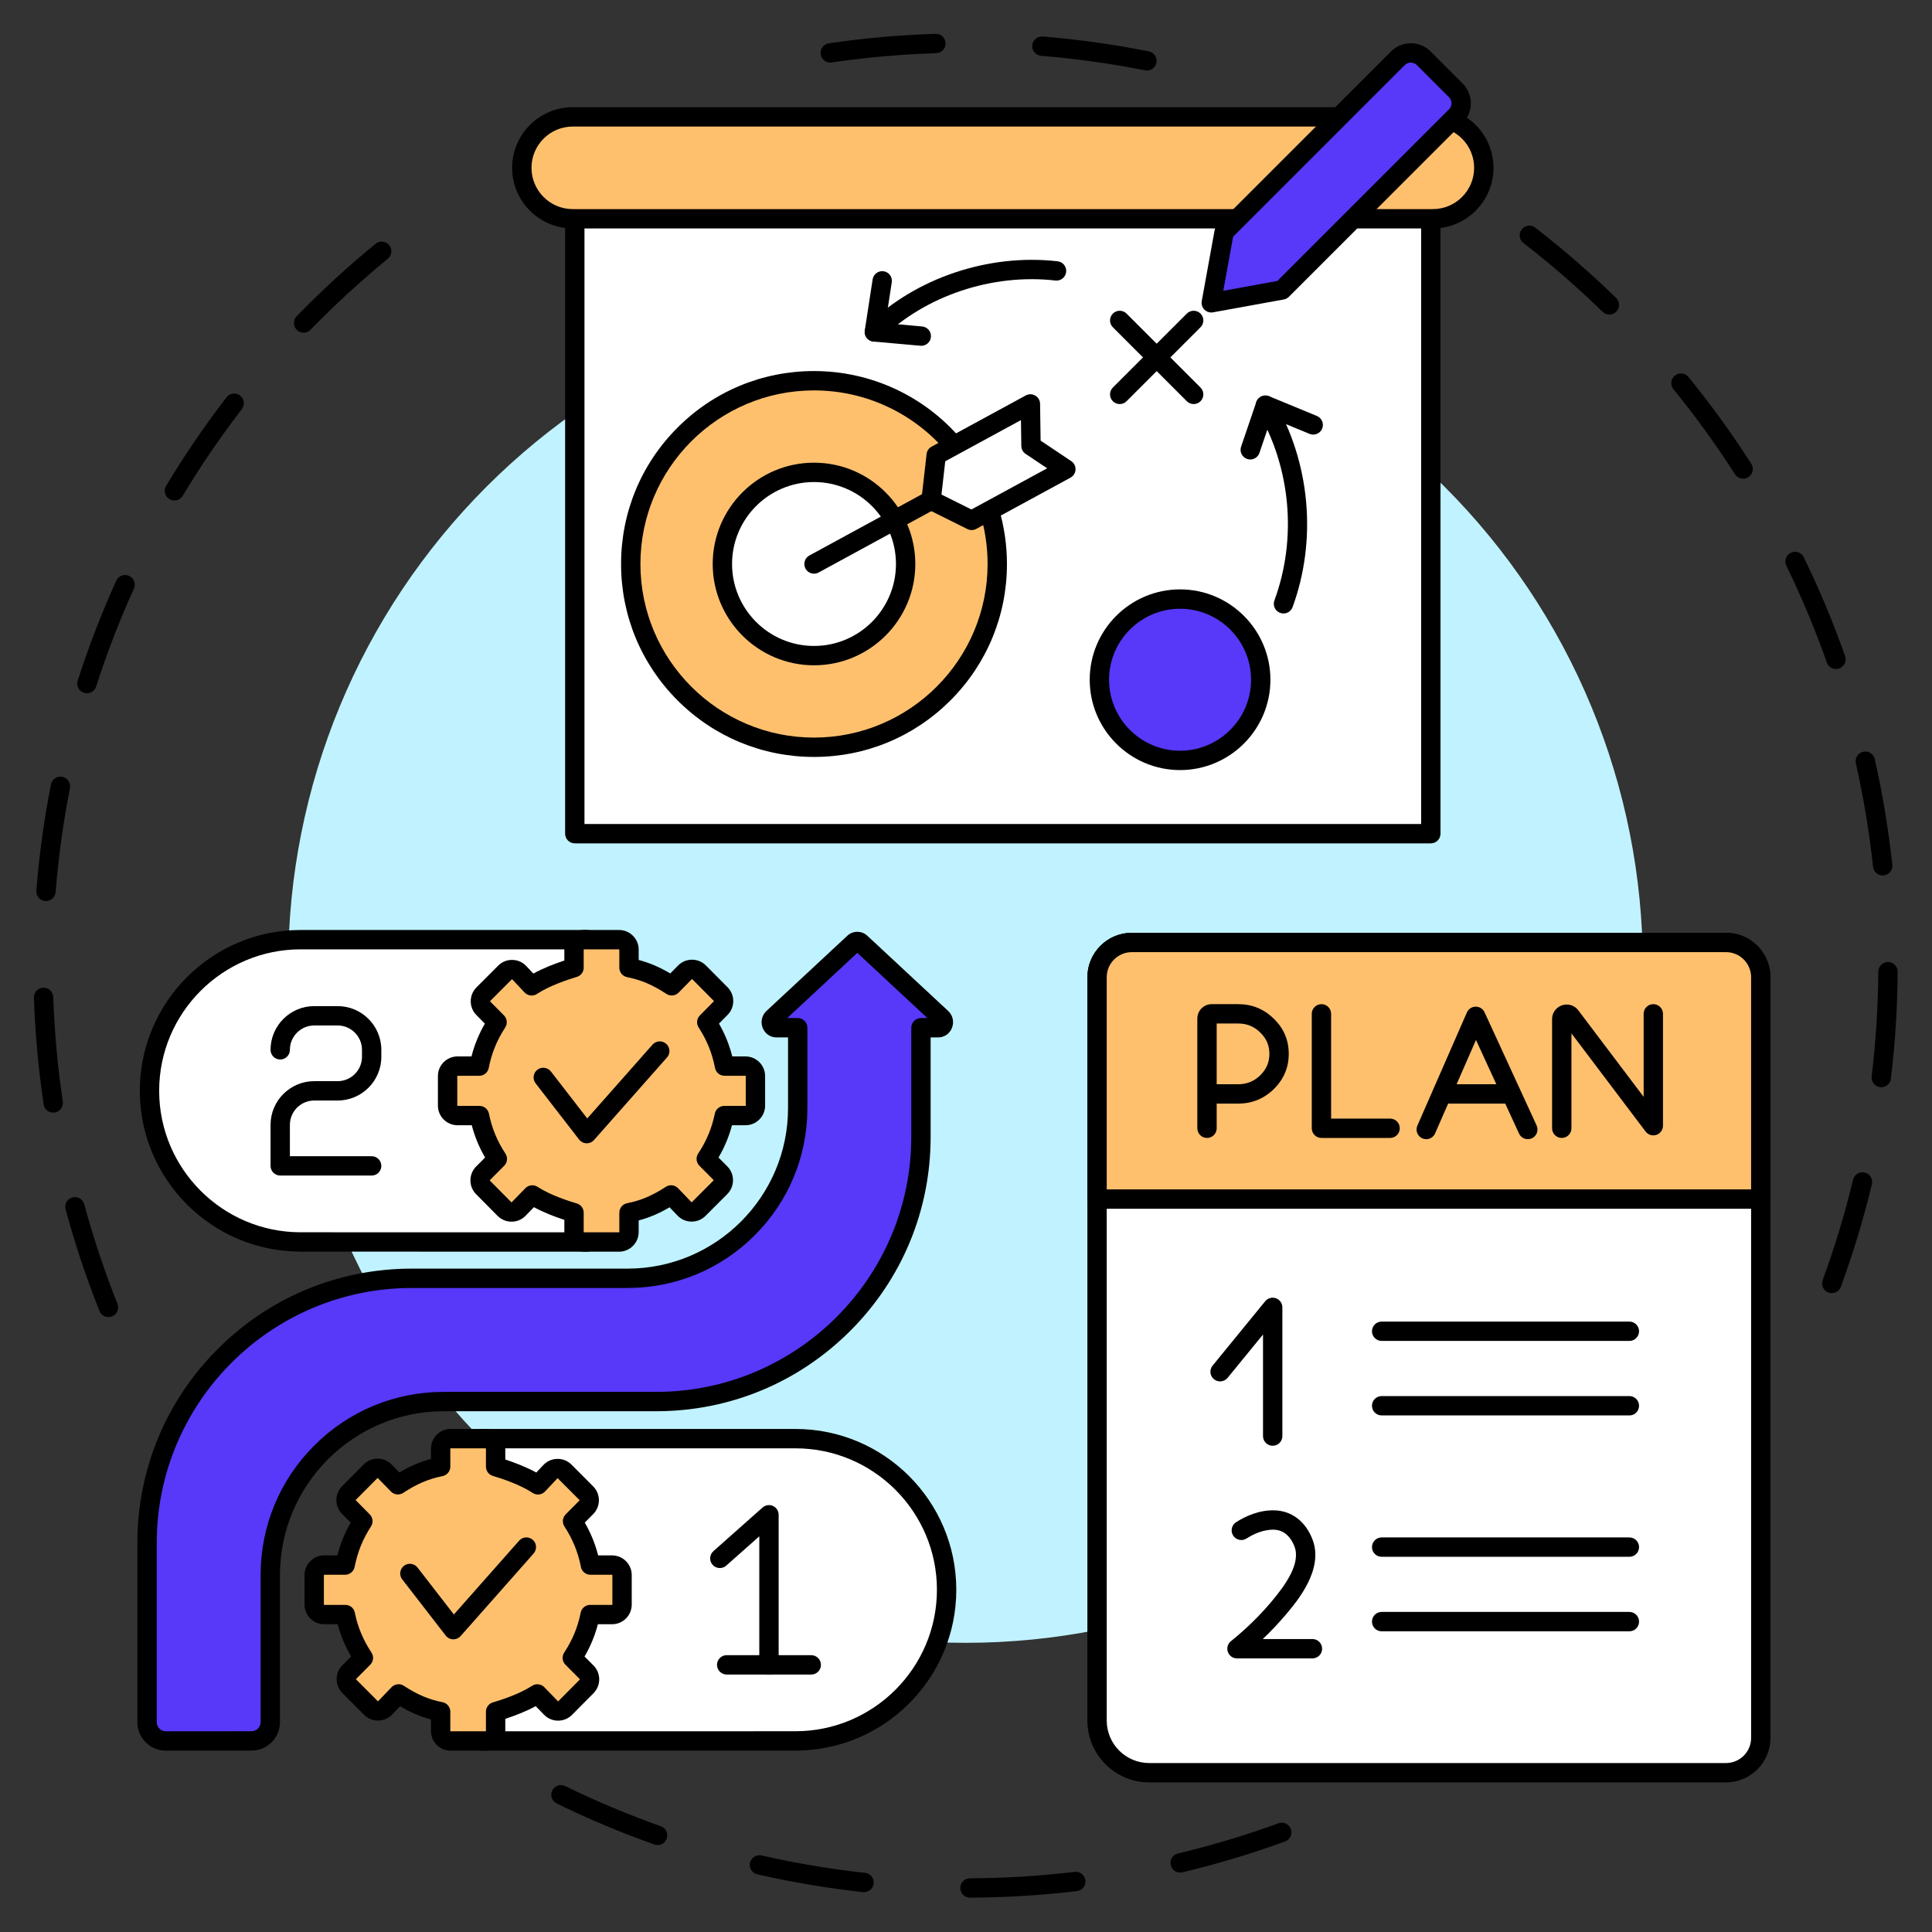 <svg xmlns="http://www.w3.org/2000/svg" xmlns:xlink="http://www.w3.org/1999/xlink" width="1080" zoomAndPan="magnify" viewBox="0 0 810 810" height="1080" preserveAspectRatio="xMidYMid meet" version="1.2"><rect x="0" y="0" width="810" height="810" fill="#333333" stroke="none"/><defs><clipPath id="1ef2ae175f"><path d="M 344 14.129 L 485 14.129 L 485 30 L 344 30 Z M 344 14.129 "/></clipPath><clipPath id="0c3aad6a84"><path d="M 14.129 101 L 165 101 L 165 553 L 14.129 553 Z M 14.129 101 "/></clipPath><clipPath id="66b3af7994"><path d="M 231 748 L 542 748 L 542 795.629 L 231 795.629 Z M 231 748 "/></clipPath><clipPath id="a177f95759"><path d="M 637 94 L 795.629 94 L 795.629 543 L 637 543 Z M 637 94 "/></clipPath></defs><g id="f9827da3d6"><g clip-rule="nonzero" clip-path="url(#1ef2ae175f)"><path style=" stroke:none;fill-rule:nonzero;fill:#000000;fill-opacity:1;" d="M 480.859 29.578 C 480.598 29.578 480.328 29.551 480.062 29.5 C 465.75 26.645 451.09 24.59 436.492 23.395 C 434.258 23.211 432.594 21.254 432.777 19.02 C 432.961 16.785 434.922 15.125 437.152 15.305 C 452.062 16.527 467.035 18.625 481.648 21.539 C 483.848 21.977 485.273 24.117 484.836 26.312 C 484.449 28.242 482.754 29.578 480.859 29.578 Z M 348.082 26.23 C 346.102 26.23 344.371 24.781 344.074 22.762 C 343.746 20.547 345.281 18.484 347.496 18.16 C 362.23 15.992 377.285 14.656 392.246 14.184 C 394.492 14.121 396.359 15.871 396.43 18.113 C 396.5 20.352 394.742 22.223 392.504 22.297 C 377.848 22.758 363.105 24.066 348.676 26.188 C 348.477 26.215 348.277 26.23 348.082 26.23 Z M 348.082 26.23 "/></g><g clip-rule="nonzero" clip-path="url(#0c3aad6a84)"><path style=" stroke:none;fill-rule:nonzero;fill:#000000;fill-opacity:1;" d="M 45.477 552.184 C 43.863 552.184 42.34 551.219 41.707 549.633 C 36.172 535.762 31.387 521.422 27.492 507.008 C 26.906 504.848 28.188 502.617 30.352 502.035 C 32.516 501.449 34.742 502.73 35.328 504.891 C 39.141 519.004 43.82 533.043 49.242 546.621 C 50.074 548.703 49.062 551.062 46.98 551.895 C 46.484 552.094 45.977 552.184 45.477 552.184 Z M 22.309 466.492 C 20.332 466.492 18.602 465.047 18.301 463.031 C 16.098 448.305 14.727 433.254 14.219 418.297 C 14.145 416.059 15.898 414.18 18.137 414.105 C 20.371 414.023 22.254 415.781 22.328 418.023 C 22.824 432.672 24.172 447.41 26.324 461.832 C 26.656 464.051 25.129 466.113 22.91 466.445 C 22.711 466.477 22.508 466.492 22.309 466.492 Z M 19.281 377.77 C 19.176 377.77 19.066 377.766 18.957 377.758 C 16.723 377.582 15.055 375.625 15.234 373.391 C 16.418 358.48 18.48 343.508 21.359 328.891 C 21.789 326.691 23.922 325.258 26.121 325.691 C 28.32 326.125 29.754 328.258 29.32 330.457 C 26.504 344.773 24.484 359.434 23.324 374.035 C 23.152 376.16 21.379 377.77 19.281 377.77 Z M 36.438 290.672 C 36.027 290.672 35.613 290.609 35.199 290.477 C 33.066 289.793 31.891 287.512 32.574 285.375 C 37.133 271.16 42.574 257.055 48.746 243.453 C 49.672 241.414 52.078 240.508 54.117 241.434 C 56.16 242.363 57.062 244.766 56.137 246.809 C 50.09 260.125 44.766 273.938 40.301 287.852 C 39.75 289.574 38.156 290.672 36.438 290.672 Z M 73.117 209.828 C 72.406 209.828 71.684 209.641 71.031 209.246 C 69.109 208.094 68.488 205.602 69.645 203.68 C 77.332 190.895 85.852 178.41 94.969 166.57 C 96.336 164.797 98.883 164.465 100.66 165.832 C 102.434 167.199 102.766 169.746 101.398 171.523 C 92.473 183.113 84.129 195.34 76.598 207.859 C 75.836 209.129 74.496 209.828 73.117 209.828 Z M 127.277 139.488 C 126.262 139.488 125.242 139.105 124.453 138.34 C 122.844 136.777 122.805 134.211 124.367 132.602 C 134.77 121.891 145.898 111.664 157.449 102.211 C 159.184 100.793 161.738 101.047 163.156 102.781 C 164.578 104.516 164.32 107.07 162.586 108.492 C 151.277 117.75 140.375 127.762 130.191 138.254 C 129.395 139.074 128.336 139.488 127.277 139.488 Z M 127.277 139.488 "/></g><g clip-rule="nonzero" clip-path="url(#66b3af7994)"><path style=" stroke:none;fill-rule:nonzero;fill:#000000;fill-opacity:1;" d="M 406.656 795.605 C 404.422 795.605 402.609 793.805 402.598 791.57 C 402.586 789.328 404.395 787.504 406.637 787.492 C 421.305 787.422 436.082 786.516 450.551 784.789 C 452.781 784.523 454.797 786.113 455.059 788.34 C 455.324 790.566 453.738 792.582 451.512 792.848 C 436.734 794.609 421.652 795.535 406.676 795.605 C 406.668 795.605 406.66 795.605 406.656 795.605 Z M 362.254 793.297 C 362.105 793.297 361.957 793.289 361.809 793.273 C 346.945 791.645 332.039 789.141 317.5 785.824 C 315.316 785.324 313.949 783.148 314.449 780.965 C 314.945 778.781 317.125 777.414 319.309 777.91 C 333.539 781.16 348.137 783.613 362.691 785.207 C 364.918 785.449 366.527 787.453 366.281 789.68 C 366.055 791.758 364.297 793.297 362.254 793.297 Z M 494.797 785.086 C 492.961 785.086 491.297 783.832 490.855 781.969 C 490.332 779.789 491.68 777.602 493.859 777.082 C 508.082 773.691 522.254 769.434 535.988 764.422 C 538.094 763.652 540.422 764.738 541.191 766.844 C 541.957 768.949 540.875 771.277 538.77 772.047 C 524.742 777.164 510.266 781.512 495.742 784.977 C 495.426 785.051 495.109 785.086 494.797 785.086 Z M 275.703 773.543 C 275.254 773.543 274.797 773.465 274.348 773.309 C 260.441 768.383 246.664 762.602 233.395 756.113 C 231.383 755.129 230.547 752.699 231.531 750.688 C 232.516 748.676 234.945 747.84 236.961 748.824 C 249.949 755.172 263.441 760.836 277.055 765.656 C 279.168 766.406 280.277 768.723 279.527 770.836 C 278.938 772.5 277.375 773.543 275.703 773.543 Z M 275.703 773.543 "/></g><g clip-rule="nonzero" clip-path="url(#a177f95759)"><path style=" stroke:none;fill-rule:nonzero;fill:#000000;fill-opacity:1;" d="M 767.977 542.145 C 767.512 542.145 767.039 542.062 766.578 541.895 C 764.477 541.121 763.395 538.789 764.168 536.688 C 769.207 522.965 773.492 508.801 776.91 494.582 C 777.434 492.402 779.625 491.062 781.805 491.586 C 783.984 492.109 785.324 494.301 784.801 496.48 C 781.309 511 776.93 525.469 771.785 539.484 C 771.184 541.125 769.629 542.145 767.977 542.145 Z M 788.738 455.828 C 788.578 455.828 788.41 455.82 788.246 455.801 C 786.023 455.531 784.438 453.508 784.707 451.285 C 786.457 436.812 787.395 422.039 787.492 407.371 C 787.508 405.137 789.32 403.34 791.547 403.34 C 791.559 403.34 791.566 403.34 791.574 403.34 C 793.816 403.355 795.621 405.184 795.605 407.422 C 795.508 422.398 794.551 437.484 792.762 452.262 C 792.512 454.32 790.762 455.828 788.738 455.828 Z M 789.32 367.047 C 787.273 367.047 785.516 365.504 785.289 363.422 C 783.727 348.867 781.301 334.266 778.082 320.031 C 777.586 317.844 778.957 315.672 781.145 315.176 C 783.328 314.684 785.5 316.055 785.996 318.242 C 789.285 332.781 791.762 347.691 793.359 362.555 C 793.598 364.785 791.984 366.785 789.758 367.023 C 789.609 367.039 789.465 367.047 789.32 367.047 Z M 769.738 280.473 C 768.066 280.473 766.496 279.43 765.91 277.762 C 761.062 263.98 755.352 250.328 748.938 237.18 C 747.953 235.168 748.789 232.738 750.805 231.754 C 752.816 230.77 755.246 231.609 756.23 233.621 C 762.781 247.047 768.613 260.992 773.566 275.066 C 774.309 277.18 773.199 279.496 771.086 280.242 C 770.641 280.398 770.188 280.473 769.738 280.473 Z M 730.82 200.695 C 729.484 200.695 728.172 200.035 727.398 198.824 C 719.527 186.52 710.848 174.527 701.602 163.188 C 700.188 161.449 700.449 158.895 702.184 157.48 C 703.922 156.062 706.477 156.324 707.895 158.062 C 717.332 169.641 726.195 181.883 734.234 194.449 C 735.441 196.34 734.891 198.848 733.004 200.055 C 732.328 200.488 731.57 200.695 730.82 200.695 Z M 674.734 131.883 C 673.715 131.883 672.691 131.5 671.902 130.73 C 661.434 120.523 650.262 110.812 638.695 101.871 C 636.922 100.5 636.598 97.953 637.969 96.18 C 639.34 94.406 641.887 94.082 643.66 95.449 C 655.469 104.582 666.875 114.496 677.566 124.918 C 679.172 126.48 679.207 129.051 677.641 130.656 C 676.848 131.473 675.793 131.883 674.734 131.883 Z M 674.734 131.883 "/></g><path style=" stroke:none;fill-rule:nonzero;fill:#c0f3ff;fill-opacity:1;" d="M 688.766 404.797 C 688.766 409.445 688.648 414.09 688.422 418.73 C 688.195 423.375 687.852 428.008 687.398 432.633 C 686.941 437.258 686.371 441.867 685.691 446.465 C 685.008 451.062 684.215 455.641 683.309 460.195 C 682.402 464.754 681.383 469.289 680.254 473.797 C 679.125 478.305 677.887 482.781 676.535 487.227 C 675.188 491.676 673.73 496.086 672.164 500.461 C 670.598 504.84 668.926 509.172 667.148 513.465 C 665.371 517.758 663.488 522.008 661.5 526.207 C 659.516 530.41 657.426 534.559 655.234 538.656 C 653.043 542.758 650.754 546.797 648.363 550.785 C 645.977 554.77 643.488 558.695 640.906 562.559 C 638.324 566.422 635.652 570.223 632.883 573.953 C 630.113 577.688 627.258 581.352 624.309 584.941 C 621.359 588.535 618.324 592.051 615.203 595.496 C 612.082 598.938 608.879 602.305 605.594 605.59 C 602.309 608.875 598.941 612.078 595.5 615.199 C 592.055 618.32 588.539 621.355 584.945 624.305 C 581.355 627.254 577.691 630.109 573.957 632.879 C 570.227 635.648 566.426 638.324 562.562 640.902 C 558.699 643.484 554.773 645.973 550.789 648.359 C 546.801 650.75 542.758 653.039 538.66 655.23 C 534.562 657.422 530.414 659.512 526.211 661.496 C 522.012 663.484 517.762 665.367 513.469 667.145 C 509.176 668.922 504.84 670.594 500.465 672.16 C 496.09 673.727 491.68 675.184 487.23 676.531 C 482.785 677.883 478.309 679.121 473.801 680.25 C 469.293 681.379 464.758 682.398 460.199 683.305 C 455.645 684.211 451.066 685.004 446.469 685.688 C 441.871 686.367 437.262 686.938 432.637 687.395 C 428.012 687.848 423.379 688.191 418.734 688.418 C 414.094 688.648 409.449 688.762 404.801 688.762 C 400.156 688.762 395.512 688.648 390.867 688.418 C 386.227 688.191 381.594 687.848 376.969 687.395 C 372.344 686.938 367.734 686.367 363.137 685.688 C 358.539 685.004 353.961 684.211 349.402 683.305 C 344.848 682.398 340.312 681.379 335.805 680.25 C 331.297 679.121 326.82 677.883 322.371 676.531 C 317.926 675.184 313.516 673.727 309.137 672.16 C 304.762 670.594 300.43 668.922 296.137 667.145 C 291.84 665.367 287.594 663.484 283.395 661.496 C 279.191 659.512 275.043 657.422 270.945 655.23 C 266.844 653.039 262.805 650.75 258.816 648.359 C 254.832 645.973 250.906 643.484 247.043 640.902 C 243.176 638.324 239.379 635.648 235.648 632.879 C 231.914 630.109 228.25 627.254 224.66 624.305 C 221.066 621.355 217.547 618.32 214.105 615.199 C 210.66 612.078 207.297 608.875 204.012 605.59 C 200.727 602.305 197.523 598.938 194.402 595.496 C 191.281 592.051 188.246 588.535 185.297 584.941 C 182.348 581.352 179.492 577.688 176.723 573.953 C 173.953 570.223 171.277 566.422 168.695 562.559 C 166.113 558.695 163.629 554.77 161.242 550.785 C 158.852 546.797 156.562 542.758 154.371 538.656 C 152.18 534.559 150.09 530.41 148.105 526.207 C 146.117 522.008 144.234 517.758 142.457 513.465 C 140.676 509.172 139.004 504.84 137.441 500.461 C 135.875 496.086 134.418 491.676 133.066 487.227 C 131.719 482.781 130.48 478.305 129.352 473.797 C 128.223 469.289 127.203 464.754 126.297 460.195 C 125.391 455.641 124.598 451.062 123.914 446.465 C 123.23 441.867 122.664 437.258 122.207 432.633 C 121.754 428.008 121.41 423.375 121.184 418.73 C 120.953 414.09 120.84 409.445 120.84 404.797 C 120.84 400.152 120.953 395.508 121.184 390.867 C 121.41 386.223 121.754 381.59 122.207 376.965 C 122.664 372.34 123.23 367.73 123.914 363.133 C 124.598 358.535 125.391 353.957 126.297 349.402 C 127.203 344.844 128.223 340.309 129.352 335.801 C 130.48 331.293 131.719 326.816 133.066 322.367 C 134.418 317.922 135.875 313.512 137.441 309.137 C 139.004 304.758 140.676 300.426 142.457 296.133 C 144.234 291.836 146.117 287.59 148.105 283.391 C 150.09 279.188 152.18 275.039 154.371 270.941 C 156.562 266.84 158.852 262.801 161.242 258.812 C 163.629 254.828 166.113 250.902 168.695 247.039 C 171.277 243.176 173.953 239.375 176.723 235.645 C 179.492 231.91 182.348 228.246 185.297 224.656 C 188.246 221.062 191.281 217.547 194.402 214.102 C 197.523 210.66 200.727 207.293 204.012 204.008 C 207.297 200.723 210.66 197.52 214.105 194.398 C 217.547 191.277 221.066 188.242 224.66 185.293 C 228.25 182.344 231.914 179.488 235.648 176.719 C 239.379 173.949 243.176 171.273 247.043 168.691 C 250.906 166.109 254.832 163.625 258.816 161.238 C 262.805 158.848 266.844 156.559 270.945 154.367 C 275.043 152.176 279.191 150.086 283.395 148.102 C 287.594 146.113 291.84 144.23 296.137 142.453 C 300.43 140.676 304.762 139 309.137 137.438 C 313.516 135.871 317.926 134.414 322.371 133.062 C 326.82 131.715 331.297 130.477 335.805 129.348 C 340.312 128.219 344.848 127.199 349.402 126.293 C 353.961 125.387 358.539 124.594 363.137 123.91 C 367.734 123.23 372.344 122.66 376.969 122.203 C 381.594 121.75 386.227 121.406 390.867 121.18 C 395.512 120.949 400.156 120.836 404.801 120.836 C 409.449 120.836 414.094 120.949 418.734 121.18 C 423.379 121.406 428.012 121.75 432.637 122.203 C 437.262 122.66 441.871 123.23 446.469 123.91 C 451.066 124.594 455.645 125.387 460.199 126.293 C 464.758 127.199 469.293 128.219 473.801 129.348 C 478.309 130.477 482.785 131.715 487.23 133.062 C 491.68 134.414 496.09 135.871 500.465 137.438 C 504.84 139 509.176 140.676 513.469 142.453 C 517.762 144.23 522.012 146.113 526.211 148.102 C 530.414 150.086 534.562 152.176 538.66 154.367 C 542.758 156.559 546.801 158.848 550.789 161.238 C 554.773 163.625 558.699 166.109 562.562 168.691 C 566.426 171.273 570.227 173.949 573.957 176.719 C 577.691 179.488 581.355 182.344 584.945 185.293 C 588.539 188.242 592.055 191.277 595.5 194.398 C 598.941 197.52 602.309 200.723 605.594 204.008 C 608.879 207.293 612.082 210.66 615.203 214.102 C 618.324 217.547 621.359 221.062 624.309 224.656 C 627.258 228.246 630.113 231.91 632.883 235.645 C 635.652 239.375 638.324 243.176 640.906 247.039 C 643.488 250.902 645.977 254.828 648.363 258.812 C 650.754 262.801 653.043 266.84 655.234 270.941 C 657.426 275.039 659.516 279.188 661.5 283.391 C 663.488 287.59 665.371 291.836 667.148 296.133 C 668.926 300.426 670.598 304.758 672.164 309.137 C 673.73 313.512 675.188 317.922 676.535 322.367 C 677.887 326.816 679.125 331.293 680.254 335.801 C 681.383 340.309 682.402 344.844 683.309 349.402 C 684.215 353.957 685.008 358.535 685.691 363.133 C 686.371 367.73 686.941 372.34 687.398 376.965 C 687.852 381.59 688.195 386.223 688.422 390.867 C 688.648 395.508 688.766 400.152 688.766 404.797 Z M 688.766 404.797 "/><path style=" stroke:none;fill-rule:nonzero;fill:#ffffff;fill-opacity:1;" d="M 201.652 603.156 L 333.504 603.156 C 368.5 603.156 396.871 631.527 396.871 666.523 C 396.871 701.516 368.508 729.883 333.52 729.891 L 201.652 729.914 Z M 201.652 603.156 "/><path style=" stroke:none;fill-rule:nonzero;fill:#000000;fill-opacity:1;" d="M 201.652 733.973 C 199.41 733.973 197.594 732.156 197.594 729.918 C 197.594 727.676 199.41 725.859 201.652 725.859 L 333.516 725.832 C 366.215 725.828 392.812 699.223 392.812 666.523 C 392.812 633.82 366.207 607.215 333.504 607.215 L 201.652 607.215 C 199.41 607.215 197.594 605.398 197.594 603.156 C 197.594 600.918 199.41 599.098 201.652 599.098 L 333.504 599.098 C 370.684 599.098 400.93 629.344 400.93 666.523 C 400.93 703.695 370.688 733.941 333.52 733.949 Z M 201.652 733.973 "/><path style=" stroke:none;fill-rule:nonzero;fill:#ffffff;fill-opacity:1;" d="M 246 393.961 L 126.039 393.961 C 91.043 393.961 62.672 422.328 62.672 457.324 C 62.672 492.316 91.035 520.688 126.027 520.691 L 246 520.719 Z M 246 393.961 "/><path style=" stroke:none;fill-rule:nonzero;fill:#000000;fill-opacity:1;" d="M 246 524.777 L 126.027 524.75 C 88.855 524.742 58.617 494.496 58.617 457.324 C 58.617 420.148 88.863 389.902 126.039 389.902 L 246 389.902 C 248.242 389.902 250.059 391.719 250.059 393.961 C 250.059 396.199 248.242 398.016 246 398.016 L 126.039 398.016 C 93.336 398.016 66.73 424.621 66.73 457.324 C 66.73 490.023 93.332 516.629 126.027 516.637 L 246 516.66 C 248.242 516.66 250.059 518.48 250.059 520.719 C 250.059 522.961 248.242 524.777 246 524.777 Z M 246 524.777 "/><path style=" stroke:none;fill-rule:nonzero;fill:#5838f9;fill-opacity:1;" d="M 394.766 426.824 L 360.84 395.266 C 360.047 394.527 358.82 394.527 358.027 395.266 L 324.105 426.824 C 322.598 428.227 323.523 430.879 325.512 430.879 L 334.445 430.879 L 334.445 464.59 C 334.445 503.992 302.5 535.934 263.098 535.934 L 172.633 535.934 C 111.34 535.934 61.652 585.621 61.652 646.914 L 61.652 722.039 C 61.652 726.387 65.18 729.914 69.531 729.91 L 105.461 729.883 C 109.805 729.883 113.324 726.359 113.324 722.016 L 113.324 660.332 C 113.324 620.168 145.883 587.605 186.047 587.605 L 275.133 587.605 C 336.426 587.605 386.117 537.918 386.117 476.625 L 386.117 430.879 L 393.355 430.879 C 395.348 430.879 396.27 428.227 394.766 426.824 Z M 394.766 426.824 "/><path style=" stroke:none;fill-rule:nonzero;fill:#000000;fill-opacity:1;" d="M 69.523 733.969 C 66.34 733.969 63.344 732.727 61.094 730.477 C 58.836 728.223 57.594 725.227 57.594 722.039 L 57.594 646.914 C 57.594 616.188 69.562 587.301 91.289 565.57 C 113.02 543.844 141.906 531.879 172.633 531.879 L 263.098 531.879 C 300.199 531.879 330.387 501.691 330.387 464.59 L 330.387 434.938 L 325.512 434.938 C 322.965 434.938 320.707 433.375 319.758 430.957 C 318.773 428.453 319.395 425.664 321.34 423.852 L 355.262 392.293 C 357.602 390.117 361.266 390.117 363.605 392.293 L 397.527 423.852 C 397.527 423.855 397.531 423.855 397.531 423.855 C 399.477 425.668 400.098 428.457 399.109 430.961 C 398.16 433.375 395.902 434.938 393.355 434.938 L 390.172 434.938 L 390.172 476.625 C 390.172 507.355 378.207 536.242 356.48 557.969 C 334.75 579.699 305.863 591.664 275.133 591.664 L 186.051 591.664 C 148.188 591.664 117.383 622.469 117.383 660.332 L 117.383 722.016 C 117.383 728.586 112.035 733.938 105.461 733.941 L 69.531 733.969 C 69.531 733.969 69.527 733.969 69.523 733.969 Z M 172.637 539.992 C 113.676 539.992 65.711 587.957 65.711 646.914 L 65.711 722.039 C 65.711 723.059 66.109 724.016 66.828 724.738 C 67.547 725.457 68.508 725.852 69.523 725.852 C 69.523 725.852 69.527 725.852 69.527 725.852 L 105.457 725.828 C 107.559 725.824 109.266 724.117 109.266 722.016 L 109.266 660.332 C 109.266 639.82 117.254 620.539 131.758 606.039 C 146.258 591.535 165.539 583.551 186.051 583.551 L 275.133 583.551 C 334.094 583.551 382.059 535.582 382.059 476.625 L 382.059 430.879 C 382.059 428.641 383.875 426.82 386.117 426.82 L 388.805 426.82 L 359.434 399.496 L 330.062 426.82 L 334.445 426.82 C 336.684 426.82 338.5 428.641 338.5 430.879 L 338.5 464.59 C 338.5 484.73 330.656 503.664 316.418 517.906 C 302.176 532.148 283.238 539.992 263.098 539.992 Z M 391.996 429.793 C 391.996 429.793 392 429.793 392 429.793 Z M 391.996 429.793 "/><path style=" stroke:none;fill-rule:nonzero;fill:#ffc06e;fill-opacity:1;" d="M 260.797 672.734 L 260.797 660.336 C 260.797 658.031 258.93 656.168 256.625 656.168 L 247.531 656.168 C 246.195 649.254 243.609 643.227 240.043 637.77 L 245.836 631.922 C 247.449 630.293 247.445 627.664 245.824 626.043 L 236.738 616.93 C 235.074 615.262 232.363 615.301 230.75 617.016 L 225.555 622.527 C 220.09 618.906 212.398 616.258 207.789 614.891 L 207.789 607.332 C 207.789 605.027 205.922 603.156 203.617 603.156 L 188.914 603.156 C 186.609 603.156 184.742 605.027 184.742 607.332 L 184.742 614.891 C 177.828 616.258 172.289 618.887 166.824 622.504 L 161.297 616.859 C 159.672 615.199 157.004 615.191 155.367 616.836 L 146.297 625.965 C 144.684 627.586 144.68 630.207 146.285 631.836 L 152.141 637.77 C 148.57 643.227 146.031 649.25 144.695 656.164 L 135.906 656.164 C 133.602 656.164 131.734 658.031 131.734 660.336 L 131.734 672.734 C 131.734 675.039 133.602 676.906 135.906 676.906 L 144.789 676.906 C 146.172 683.82 148.777 689.676 152.355 695.078 L 146.402 701.066 C 144.785 702.695 144.785 705.328 146.41 706.957 L 155.516 716.078 C 157.168 717.734 159.859 717.707 161.477 716.02 L 167.094 710.176 C 172.492 713.703 177.828 716.289 184.742 717.633 L 184.742 725.742 C 184.742 728.047 186.609 729.914 188.914 729.914 L 203.617 729.914 C 205.922 729.914 207.789 728.047 207.789 725.742 L 207.789 717.633 C 212.398 716.289 219.887 713.719 225.285 710.188 L 230.996 716.07 C 232.625 717.746 235.309 717.758 236.953 716.102 L 245.965 707.012 C 247.578 705.383 247.578 702.758 245.957 701.133 L 239.934 695.078 C 243.512 689.676 246.055 683.824 247.438 676.91 L 256.629 676.91 C 258.934 676.91 260.797 675.039 260.797 672.734 Z M 260.797 672.734 "/><path style=" stroke:none;fill-rule:nonzero;fill:#000000;fill-opacity:1;" d="M 203.617 733.973 L 188.914 733.973 C 184.379 733.973 180.688 730.281 180.688 725.742 L 180.684 720.871 C 176.234 719.699 172.133 717.953 167.742 715.359 L 164.402 718.832 C 162.859 720.438 160.781 721.336 158.551 721.359 C 158.523 721.359 158.496 721.359 158.469 721.359 C 156.266 721.359 154.203 720.504 152.645 718.945 L 143.539 709.82 C 140.348 706.625 140.34 701.414 143.523 698.207 L 147.215 694.496 C 144.68 690.168 142.812 685.695 141.566 680.965 L 135.906 680.965 C 131.367 680.965 127.676 677.273 127.676 672.734 L 127.676 660.336 C 127.676 655.801 131.367 652.109 135.906 652.109 L 141.445 652.109 C 142.68 647.242 144.52 642.699 147.02 638.355 L 143.395 634.684 C 140.242 631.48 140.254 626.289 143.418 623.102 L 152.488 613.977 C 154.051 612.402 156.129 611.543 158.355 611.551 C 160.57 611.559 162.648 612.438 164.199 614.023 L 167.434 617.328 C 171.852 614.695 176.109 612.875 180.684 611.66 L 180.688 607.328 C 180.688 602.789 184.379 599.098 188.914 599.098 L 203.617 599.098 C 208.152 599.098 211.844 602.789 211.844 607.328 L 211.844 611.906 C 215.582 613.133 220.496 614.98 224.84 617.367 L 227.797 614.23 C 229.336 612.598 231.422 611.68 233.668 611.648 C 235.914 611.602 238.023 612.473 239.613 614.062 L 248.695 623.176 C 251.879 626.363 251.891 631.566 248.719 634.773 L 245.168 638.359 C 247.691 642.73 249.543 647.273 250.777 652.109 L 256.625 652.109 C 261.164 652.109 264.855 655.801 264.855 660.336 L 264.855 672.734 C 264.855 677.273 261.164 680.965 256.629 680.965 L 250.664 680.965 C 249.414 685.742 247.57 690.211 245.074 694.492 L 248.832 698.27 C 252.016 701.461 252.02 706.664 248.844 709.867 L 239.832 718.957 C 238.273 720.527 236.199 721.391 233.992 721.391 C 233.977 721.391 233.961 721.391 233.945 721.391 C 231.719 721.379 229.637 720.496 228.086 718.898 L 224.605 715.312 C 220.312 717.645 215.508 719.438 211.844 720.629 L 211.844 725.742 C 211.844 730.281 208.152 733.973 203.617 733.973 Z M 167.094 706.117 C 167.863 706.117 168.633 706.336 169.312 706.781 C 174.992 710.492 179.836 712.547 185.516 713.652 C 187.422 714.023 188.797 715.691 188.797 717.633 L 188.801 725.742 C 188.801 725.809 188.852 725.855 188.914 725.855 L 203.617 725.855 C 203.68 725.855 203.73 725.809 203.73 725.742 L 203.73 717.633 C 203.73 715.832 204.922 714.246 206.652 713.738 C 209.797 712.82 217.691 710.305 223.066 706.793 C 224.691 705.73 226.844 705.969 228.195 707.363 L 233.906 713.242 C 233.922 713.258 233.941 713.277 233.988 713.277 C 234.027 713.273 234.059 713.258 234.07 713.242 L 243.082 704.156 C 243.129 704.109 243.129 704.039 243.082 703.992 L 237.059 697.938 C 235.699 696.574 235.488 694.441 236.551 692.836 C 239.984 687.652 242.246 682.18 243.457 676.113 C 243.836 674.215 245.5 672.852 247.438 672.852 L 256.629 672.852 C 256.691 672.852 256.738 672.801 256.738 672.734 L 256.738 660.336 C 256.738 660.273 256.691 660.223 256.625 660.223 L 247.531 660.223 C 245.586 660.223 243.914 658.844 243.547 656.934 C 242.367 650.832 240.113 645.289 236.645 639.988 C 235.598 638.387 235.812 636.273 237.16 634.914 L 242.953 629.066 C 242.996 629.023 242.996 628.953 242.953 628.906 L 233.867 619.793 C 233.852 619.781 233.836 619.77 233.785 619.762 C 233.734 619.762 233.715 619.781 233.703 619.797 L 228.508 625.309 C 227.152 626.746 224.961 627 223.312 625.91 C 218.125 622.473 210.637 619.965 206.633 618.777 C 204.91 618.266 203.73 616.684 203.73 614.887 L 203.73 607.328 C 203.73 607.266 203.68 607.215 203.617 607.215 L 188.914 607.215 C 188.852 607.215 188.801 607.266 188.801 607.328 L 188.801 614.887 C 188.797 616.824 187.43 618.492 185.531 618.867 C 179.742 620.012 174.664 622.18 169.066 625.887 C 167.445 626.961 165.289 626.734 163.926 625.344 L 158.398 619.699 C 158.387 619.684 158.367 619.664 158.324 619.664 C 158.32 619.664 158.32 619.664 158.32 619.664 C 158.277 619.664 158.258 619.684 158.246 619.699 L 149.176 628.824 C 149.129 628.867 149.129 628.941 149.176 628.988 L 155.027 634.918 C 156.367 636.277 156.582 638.391 155.535 639.988 C 152.113 645.227 149.871 650.77 148.68 656.934 C 148.312 658.844 146.641 660.223 144.695 660.223 L 135.906 660.223 C 135.844 660.223 135.793 660.273 135.793 660.336 L 135.793 672.734 C 135.793 672.801 135.844 672.852 135.906 672.852 L 144.789 672.852 C 146.723 672.852 148.391 674.215 148.77 676.113 C 149.961 682.082 152.242 687.555 155.738 692.836 C 156.801 694.441 156.59 696.574 155.234 697.938 L 149.281 703.926 C 149.238 703.973 149.238 704.043 149.281 704.086 L 158.387 713.211 C 158.398 713.223 158.43 713.234 158.469 713.246 C 158.516 713.246 158.539 713.223 158.551 713.211 L 164.168 707.363 C 164.957 706.543 166.02 706.117 167.094 706.117 Z M 167.094 706.117 "/><path style=" stroke:none;fill-rule:nonzero;fill:#000000;fill-opacity:1;" d="M 322.398 702.055 C 320.156 702.055 318.34 700.238 318.34 697.996 L 318.34 644.102 L 304.484 656.391 C 302.809 657.879 300.246 657.727 298.758 656.051 C 297.27 654.375 297.422 651.809 299.102 650.32 L 319.703 632.039 C 320.898 630.98 322.605 630.719 324.062 631.375 C 325.52 632.031 326.453 633.477 326.453 635.074 L 326.453 697.996 C 326.453 700.238 324.637 702.055 322.398 702.055 Z M 322.398 702.055 "/><path style=" stroke:none;fill-rule:nonzero;fill:#000000;fill-opacity:1;" d="M 340.125 702.055 L 304.668 702.055 C 302.426 702.055 300.609 700.238 300.609 697.996 C 300.609 695.758 302.426 693.941 304.668 693.941 L 340.125 693.941 C 342.367 693.941 344.184 695.758 344.184 697.996 C 344.184 700.238 342.367 702.055 340.125 702.055 Z M 340.125 702.055 "/><path style=" stroke:none;fill-rule:nonzero;fill:#ffc06e;fill-opacity:1;" d="M 187.656 463.539 L 187.656 451.141 C 187.656 448.836 189.523 446.969 191.828 446.969 L 200.926 446.969 C 202.258 440.055 204.844 434.031 208.41 428.57 L 202.617 422.727 C 201.004 421.098 201.012 418.469 202.629 416.844 L 211.715 407.73 C 213.379 406.066 216.09 406.105 217.703 407.816 L 222.898 413.328 C 228.363 409.707 236.055 407.059 240.664 405.691 L 240.664 398.133 C 240.664 395.828 242.531 393.961 244.836 393.961 L 259.539 393.961 C 261.844 393.961 263.711 395.828 263.711 398.133 L 263.711 405.691 C 270.625 407.059 276.164 409.688 281.629 413.309 L 287.156 407.664 C 288.781 406.004 291.449 405.992 293.086 407.641 L 302.156 416.77 C 303.77 418.391 303.773 421.012 302.168 422.637 L 296.312 428.57 C 299.883 434.031 302.422 440.055 303.758 446.969 L 312.547 446.969 C 314.852 446.969 316.719 448.836 316.719 451.141 L 316.719 463.539 C 316.719 465.844 314.852 467.711 312.547 467.711 L 303.66 467.711 C 302.281 474.625 299.676 480.477 296.094 485.879 L 302.051 491.871 C 303.672 493.5 303.668 496.133 302.043 497.758 L 292.938 506.883 C 291.285 508.535 288.598 508.512 286.977 506.824 L 281.359 500.977 C 275.961 504.508 270.625 507.094 263.711 508.438 L 263.711 516.547 C 263.711 518.852 261.844 520.719 259.539 520.719 L 244.836 520.719 C 242.531 520.719 240.664 518.852 240.664 516.547 L 240.664 508.438 C 236.055 507.094 228.566 504.523 223.168 500.992 L 217.457 506.871 C 215.832 508.547 213.145 508.562 211.504 506.902 L 202.492 497.812 C 200.875 496.188 200.879 493.559 202.496 491.934 L 208.52 485.879 C 204.941 480.477 202.398 474.625 201.02 467.711 L 191.824 467.711 C 189.52 467.711 187.656 465.844 187.656 463.539 Z M 187.656 463.539 "/><path style=" stroke:none;fill-rule:nonzero;fill:#000000;fill-opacity:1;" d="M 259.539 524.777 L 244.836 524.777 C 240.301 524.777 236.605 521.086 236.605 516.547 L 236.605 511.43 C 232.945 510.242 228.141 508.449 223.852 506.113 L 220.367 509.699 C 218.812 511.297 216.73 512.184 214.504 512.195 C 212.281 512.195 210.188 511.34 208.617 509.758 L 199.609 500.668 C 196.434 497.469 196.438 492.266 199.621 489.07 L 203.379 485.293 C 200.883 481.012 199.035 476.543 197.789 471.766 L 191.828 471.766 C 187.289 471.766 183.598 468.074 183.598 463.535 L 183.598 451.141 C 183.598 446.602 187.289 442.91 191.828 442.91 L 197.676 442.91 C 198.91 438.078 200.762 433.535 203.285 429.164 L 199.738 425.578 C 196.562 422.379 196.57 417.176 199.754 413.977 L 208.844 404.867 C 210.426 403.277 212.547 402.406 214.781 402.449 C 217.027 402.48 219.113 403.398 220.656 405.031 L 223.613 408.168 C 227.957 405.781 232.871 403.938 236.605 402.707 L 236.605 398.133 C 236.605 393.594 240.297 389.902 244.836 389.902 L 259.539 389.902 C 264.074 389.902 267.77 393.594 267.77 398.133 L 267.77 402.465 C 272.344 403.676 276.602 405.5 281.02 408.129 L 284.254 404.824 C 285.809 403.238 287.887 402.359 290.105 402.355 C 292.328 402.355 294.402 403.207 295.965 404.781 L 305.035 413.906 C 308.203 417.094 308.211 422.289 305.055 425.488 L 301.434 429.156 C 303.934 433.5 305.773 438.043 307.008 442.91 L 312.547 442.91 C 317.086 442.91 320.777 446.602 320.777 451.141 L 320.777 463.535 C 320.777 468.074 317.086 471.766 312.547 471.766 L 306.887 471.766 C 305.637 476.5 303.773 480.973 301.238 485.297 L 304.93 489.008 C 308.117 492.219 308.109 497.43 304.91 500.625 L 295.809 509.746 C 294.234 511.328 292.125 512.176 289.906 512.164 C 287.676 512.141 285.598 511.246 284.051 509.637 L 280.711 506.16 C 276.324 508.754 272.219 510.504 267.766 511.672 L 267.766 516.547 C 267.77 521.086 264.078 524.777 259.539 524.777 Z M 223.168 496.934 C 223.938 496.934 224.707 497.152 225.387 497.598 C 230.762 501.109 238.656 503.625 241.801 504.543 C 243.531 505.047 244.723 506.637 244.723 508.438 L 244.723 516.547 C 244.723 516.609 244.773 516.66 244.836 516.66 L 259.539 516.66 C 259.602 516.66 259.652 516.609 259.652 516.547 L 259.652 508.438 C 259.652 506.496 261.027 504.824 262.934 504.453 C 268.617 503.348 273.465 501.293 279.141 497.582 C 280.773 496.512 282.934 496.758 284.285 498.168 L 289.902 504.016 C 289.91 504.023 289.934 504.047 289.984 504.047 C 290.035 504.047 290.055 504.027 290.066 504.016 L 299.172 494.891 C 299.215 494.844 299.215 494.773 299.172 494.73 L 293.219 488.738 C 291.859 487.375 291.648 485.242 292.711 483.637 C 296.207 478.359 298.488 472.891 299.684 466.914 C 300.062 465.02 301.727 463.652 303.66 463.652 L 312.547 463.652 C 312.613 463.652 312.664 463.602 312.664 463.539 L 312.664 451.141 C 312.664 451.078 312.609 451.023 312.547 451.023 L 303.758 451.023 C 301.812 451.023 300.141 449.645 299.773 447.734 C 298.582 441.57 296.34 436.027 292.918 430.793 C 291.871 429.191 292.082 427.082 293.426 425.723 L 299.277 419.789 C 299.324 419.742 299.324 419.672 299.281 419.629 L 290.207 410.5 C 290.195 410.488 290.176 410.469 290.133 410.469 C 290.086 410.469 290.066 410.488 290.055 410.504 L 284.527 416.148 C 283.168 417.539 281.008 417.766 279.387 416.691 C 273.789 412.98 268.711 410.816 262.922 409.672 C 261.023 409.293 259.652 407.629 259.652 405.691 L 259.652 398.133 C 259.652 398.066 259.602 398.016 259.539 398.016 L 244.836 398.016 C 244.773 398.016 244.723 398.07 244.723 398.133 L 244.723 405.688 C 244.723 407.484 243.543 409.07 241.82 409.578 C 237.82 410.766 230.332 413.273 225.141 416.711 C 223.492 417.801 221.301 417.547 219.945 416.109 L 214.754 410.602 C 214.738 410.586 214.719 410.566 214.668 410.562 C 214.625 410.562 214.602 410.582 214.59 410.598 L 205.5 419.707 C 205.457 419.75 205.457 419.824 205.5 419.867 L 211.293 425.715 C 212.641 427.074 212.855 429.188 211.809 430.789 C 208.344 436.094 206.086 441.637 204.91 447.734 C 204.539 449.645 202.871 451.023 200.926 451.023 L 191.828 451.023 C 191.766 451.023 191.715 451.074 191.715 451.141 L 191.715 463.535 C 191.715 463.602 191.762 463.652 191.828 463.652 L 201.02 463.652 C 202.953 463.652 204.617 465.02 204.996 466.914 C 206.207 472.98 208.465 478.453 211.902 483.637 C 212.965 485.242 212.754 487.375 211.395 488.742 L 205.371 494.797 C 205.328 494.84 205.328 494.91 205.371 494.957 L 214.383 504.047 C 214.398 504.062 214.41 504.078 214.465 504.082 C 214.512 504.082 214.535 504.059 214.547 504.043 L 220.258 498.164 C 221.047 497.355 222.102 496.934 223.168 496.934 Z M 223.168 496.934 "/><path style=" stroke:none;fill-rule:nonzero;fill:#000000;fill-opacity:1;" d="M 155.816 492.855 L 117.484 492.855 C 115.242 492.855 113.426 491.039 113.426 488.801 L 113.426 471.605 C 113.426 461.5 121.648 453.281 131.75 453.281 L 141.551 453.281 C 147.18 453.281 151.762 448.699 151.762 443.07 L 151.762 440.145 C 151.762 434.516 147.18 429.934 141.551 429.934 L 131.75 429.934 C 126.121 429.934 121.539 434.516 121.539 440.145 C 121.539 442.387 119.723 444.203 117.484 444.203 C 115.242 444.203 113.426 442.387 113.426 440.145 C 113.426 430.039 121.648 421.82 131.75 421.82 L 141.551 421.82 C 151.656 421.82 159.875 430.039 159.875 440.145 L 159.875 443.07 C 159.875 453.176 151.656 461.395 141.551 461.395 L 131.75 461.395 C 126.121 461.395 121.539 465.977 121.539 471.605 L 121.539 484.742 L 155.816 484.742 C 158.059 484.742 159.875 486.559 159.875 488.801 C 159.875 491.039 158.059 492.855 155.816 492.855 Z M 155.816 492.855 "/><path style=" stroke:none;fill-rule:nonzero;fill:#000000;fill-opacity:1;" d="M 246 479.336 C 245.957 479.336 245.914 479.336 245.867 479.332 C 244.66 479.293 243.531 478.719 242.793 477.762 L 224.559 454.199 C 223.188 452.426 223.512 449.879 225.285 448.508 C 227.055 447.137 229.605 447.461 230.977 449.234 L 246.207 468.918 L 273.57 437.969 C 275.055 436.289 277.617 436.133 279.297 437.613 C 280.977 439.098 281.133 441.664 279.648 443.344 L 249.039 477.965 C 248.27 478.84 247.16 479.336 246 479.336 Z M 246 479.336 "/><path style=" stroke:none;fill-rule:nonzero;fill:#000000;fill-opacity:1;" d="M 190.078 687.301 C 190.035 687.301 189.992 687.301 189.945 687.297 C 188.738 687.258 187.609 686.684 186.871 685.727 L 168.637 662.164 C 167.266 660.391 167.59 657.844 169.363 656.473 C 171.133 655.102 173.684 655.426 175.055 657.199 L 190.285 676.883 L 217.648 645.934 C 219.133 644.254 221.695 644.098 223.375 645.582 C 225.051 647.062 225.211 649.629 223.727 651.309 L 193.117 685.93 C 192.348 686.805 191.238 687.301 190.078 687.301 Z M 190.078 687.301 "/><path style=" stroke:none;fill-rule:nonzero;fill:#ffffff;fill-opacity:1;" d="M 723.641 395.129 C 731.691 395.129 738.215 401.656 738.215 409.703 L 738.215 728.641 C 738.215 736.691 731.688 743.219 723.637 743.219 L 481.805 743.219 C 469.73 743.219 459.941 733.43 459.941 721.355 L 459.941 409.703 C 459.941 401.652 466.469 395.129 474.52 395.129 Z M 723.641 395.129 "/><path style=" stroke:none;fill-rule:nonzero;fill:#000000;fill-opacity:1;" d="M 723.637 747.277 L 481.805 747.277 C 467.512 747.277 455.887 735.648 455.887 721.355 L 455.887 409.703 C 455.887 399.43 464.242 391.07 474.52 391.07 L 723.641 391.07 C 733.914 391.07 742.273 399.43 742.273 409.703 L 742.273 728.641 C 742.273 738.918 733.914 747.277 723.637 747.277 Z M 474.52 399.188 C 468.719 399.188 464 403.906 464 409.703 L 464 721.355 C 464 731.176 471.988 739.164 481.809 739.164 L 723.637 739.164 C 729.438 739.164 734.16 734.441 734.16 728.641 L 734.16 409.703 C 734.16 403.906 729.441 399.188 723.641 399.188 Z M 474.52 399.188 "/><path style=" stroke:none;fill-rule:nonzero;fill:#ffc06e;fill-opacity:1;" d="M 459.941 409.703 C 459.941 401.652 466.469 395.129 474.52 395.129 L 723.641 395.129 C 731.691 395.129 738.215 401.656 738.215 409.703 L 738.215 502.711 L 459.941 502.711 Z M 459.941 409.703 "/><path style=" stroke:none;fill-rule:nonzero;fill:#000000;fill-opacity:1;" d="M 738.215 506.77 L 459.941 506.77 C 457.703 506.77 455.887 504.953 455.887 502.711 L 455.887 409.703 C 455.887 399.43 464.242 391.07 474.52 391.07 L 723.641 391.07 C 733.914 391.07 742.273 399.43 742.273 409.703 L 742.273 502.711 C 742.273 504.953 740.457 506.77 738.215 506.77 Z M 464 498.652 L 734.16 498.652 L 734.16 409.703 C 734.16 403.906 729.441 399.188 723.641 399.188 L 474.52 399.188 C 468.719 399.188 464 403.906 464 409.703 Z M 464 498.652 "/><path style=" stroke:none;fill-rule:nonzero;fill:#000000;fill-opacity:1;" d="M 654.777 477.09 C 652.535 477.09 650.719 475.27 650.719 473.031 L 650.719 427.297 C 650.719 425.645 651.332 424.148 652.488 422.973 C 653.645 421.805 655.191 421.164 656.848 421.164 C 658.707 421.164 660.379 421.953 661.555 423.383 C 661.59 423.426 661.625 423.469 661.656 423.512 L 689.102 459.848 L 689.102 425.051 C 689.102 422.812 690.918 420.992 693.156 420.992 C 695.398 420.992 697.215 422.812 697.215 425.051 L 697.215 471.953 C 697.215 473.699 696.102 475.246 694.445 475.801 C 692.793 476.355 690.973 475.793 689.918 474.398 L 658.832 433.238 L 658.832 473.031 C 658.832 475.273 657.016 477.09 654.777 477.09 Z M 654.777 477.09 "/><path style=" stroke:none;fill-rule:nonzero;fill:#000000;fill-opacity:1;" d="M 506.043 477.09 C 503.801 477.09 501.984 475.27 501.984 473.031 L 501.984 427.078 C 501.984 425.426 502.594 423.941 503.742 422.781 C 504.91 421.609 506.41 420.992 508.082 420.992 L 519.066 420.992 C 524.926 420.992 529.961 423.047 534.031 427.094 C 538.199 431.098 540.312 436.059 540.312 441.84 C 540.312 447.582 538.195 452.559 534.027 456.629 C 529.906 460.656 524.871 462.695 519.066 462.695 L 510.102 462.695 L 510.102 473.031 C 510.102 475.273 508.285 477.09 506.043 477.09 Z M 510.102 454.578 L 519.066 454.578 C 522.73 454.578 525.77 453.352 528.359 450.824 C 530.941 448.305 532.195 445.363 532.195 441.84 C 532.195 438.297 530.949 435.379 528.387 432.922 C 528.367 432.902 528.348 432.883 528.328 432.863 C 525.793 430.336 522.766 429.109 519.066 429.109 L 510.102 429.109 Z M 510.102 454.578 "/><path style=" stroke:none;fill-rule:nonzero;fill:#000000;fill-opacity:1;" d="M 597.953 477.609 C 597.41 477.609 596.859 477.5 596.328 477.27 C 594.277 476.371 593.34 473.98 594.238 471.926 L 615.004 424.477 C 615.645 423.012 617.086 422.059 618.684 422.043 C 620.27 422.035 621.738 422.953 622.406 424.406 L 644.234 471.859 C 645.168 473.895 644.277 476.301 642.242 477.238 C 640.207 478.176 637.797 477.285 636.859 475.25 L 631.086 462.695 L 607.137 462.695 L 601.672 475.18 C 601.008 476.703 599.516 477.609 597.953 477.609 Z M 610.688 454.578 L 627.352 454.578 L 618.812 436.012 Z M 610.688 454.578 "/><path style=" stroke:none;fill-rule:nonzero;fill:#000000;fill-opacity:1;" d="M 582.805 477.09 L 554.023 477.09 C 551.781 477.09 549.965 475.27 549.965 473.031 L 549.965 425.051 C 549.965 422.812 551.781 420.992 554.023 420.992 C 556.262 420.992 558.078 422.812 558.078 425.051 L 558.078 468.973 L 582.805 468.973 C 585.043 468.973 586.859 470.789 586.859 473.031 C 586.859 475.27 585.043 477.09 582.805 477.09 Z M 582.805 477.09 "/><path style=" stroke:none;fill-rule:nonzero;fill:#000000;fill-opacity:1;" d="M 533.578 606.141 C 531.34 606.141 529.523 604.324 529.523 602.082 L 529.523 559.5 L 514.676 577.672 C 513.258 579.406 510.699 579.664 508.965 578.246 C 507.23 576.828 506.973 574.27 508.391 572.535 L 530.438 545.555 C 531.523 544.227 533.328 543.723 534.941 544.301 C 536.559 544.875 537.637 546.406 537.637 548.121 L 537.637 602.082 C 537.637 604.324 535.82 606.141 533.578 606.141 Z M 533.578 606.141 "/><path style=" stroke:none;fill-rule:nonzero;fill:#000000;fill-opacity:1;" d="M 550.246 695.289 L 518.613 695.289 C 516.891 695.289 515.355 694.199 514.785 692.574 C 514.215 690.949 514.734 689.141 516.078 688.062 L 516.309 687.879 C 522.391 682.965 527.953 677.543 532.84 671.766 C 538.875 664.629 545.449 655.523 542.715 648.371 C 541.738 645.816 539.332 641.508 534.195 641.336 C 529.629 641.184 525.375 643.258 522.613 645.027 C 520.727 646.234 518.219 645.684 517.008 643.797 C 515.801 641.91 516.352 639.402 518.238 638.191 C 521.969 635.805 527.816 632.996 534.469 633.223 C 541.641 633.465 547.41 637.93 550.293 645.473 C 555.094 658.02 543.844 671.324 539.035 677.004 C 536.055 680.531 532.84 683.93 529.422 687.172 L 550.246 687.172 C 552.488 687.172 554.305 688.992 554.305 691.23 C 554.305 693.473 552.488 695.289 550.246 695.289 Z M 550.246 695.289 "/><path style=" stroke:none;fill-rule:nonzero;fill:#000000;fill-opacity:1;" d="M 683.125 593.426 L 579.262 593.426 C 577.023 593.426 575.207 591.609 575.207 589.367 C 575.207 587.129 577.023 585.312 579.262 585.312 L 683.125 585.312 C 685.367 585.312 687.184 587.129 687.184 589.367 C 687.184 591.609 685.367 593.426 683.125 593.426 Z M 683.125 593.426 "/><path style=" stroke:none;fill-rule:nonzero;fill:#000000;fill-opacity:1;" d="M 683.125 562.191 L 579.262 562.191 C 577.023 562.191 575.207 560.375 575.207 558.133 C 575.207 555.895 577.023 554.078 579.262 554.078 L 683.125 554.078 C 685.367 554.078 687.184 555.895 687.184 558.133 C 687.184 560.375 685.367 562.191 683.125 562.191 Z M 683.125 562.191 "/><path style=" stroke:none;fill-rule:nonzero;fill:#000000;fill-opacity:1;" d="M 683.125 683.926 L 579.262 683.926 C 577.023 683.926 575.207 682.109 575.207 679.867 C 575.207 677.625 577.023 675.809 579.262 675.809 L 683.125 675.809 C 685.367 675.809 687.184 677.625 687.184 679.867 C 687.184 682.109 685.367 683.926 683.125 683.926 Z M 683.125 683.926 "/><path style=" stroke:none;fill-rule:nonzero;fill:#000000;fill-opacity:1;" d="M 683.125 652.691 L 579.262 652.691 C 577.023 652.691 575.207 650.875 575.207 648.633 C 575.207 646.395 577.023 644.574 579.262 644.574 L 683.125 644.574 C 685.367 644.574 687.184 646.395 687.184 648.633 C 687.184 650.875 685.367 652.691 683.125 652.691 Z M 683.125 652.691 "/><path style=" stroke:none;fill-rule:nonzero;fill:#ffffff;fill-opacity:1;" d="M 241.586 77.434 L 240.988 77.434 L 240.988 349.523 L 599.879 349.523 L 599.879 77.578 C 599.879 77.578 234.551 76.711 241.586 77.434 Z M 241.586 77.434 "/><path style=" stroke:none;fill-rule:nonzero;fill:#000000;fill-opacity:1;" d="M 599.879 353.582 L 240.988 353.582 C 238.746 353.582 236.93 351.766 236.93 349.523 L 236.93 77.434 C 236.93 75.195 238.746 73.379 240.988 73.379 L 241.055 73.379 C 241.203 73.355 241.355 73.344 241.512 73.332 C 241.711 73.32 242.012 73.309 242.406 73.297 C 243.105 73.281 244.105 73.262 245.469 73.246 C 248.035 73.215 251.871 73.188 256.879 73.168 C 266.176 73.125 279.84 73.102 297.496 73.094 C 327.23 73.078 368.68 73.109 420.703 73.184 C 509.273 73.309 598.992 73.52 599.891 73.523 C 602.125 73.527 603.938 75.344 603.938 77.578 L 603.938 349.523 C 603.938 351.766 602.121 353.582 599.879 353.582 Z M 245.043 345.469 L 595.82 345.469 L 595.82 81.629 C 515.742 81.438 390.992 81.203 312.961 81.203 C 278.84 81.203 253.668 81.246 245.043 81.363 Z M 242 73.398 C 242.004 73.398 242.008 73.398 242.012 73.398 C 242.008 73.398 242.004 73.398 242 73.398 Z M 242 73.398 "/><path style=" stroke:none;fill-rule:nonzero;fill:#ffc06e;fill-opacity:1;" d="M 414.82 214.133 C 416.961 221.195 418.109 228.691 418.109 236.457 C 418.109 278.887 383.715 313.289 341.277 313.289 C 298.844 313.289 264.441 278.887 264.441 236.457 C 264.441 194.02 298.844 159.621 341.277 159.621 C 364.785 159.621 385.824 170.176 399.918 186.805 Z M 414.82 214.133 "/><path style=" stroke:none;fill-rule:nonzero;fill:#000000;fill-opacity:1;" d="M 341.277 317.348 C 319.672 317.348 299.359 308.934 284.078 293.652 C 268.801 278.375 260.387 258.062 260.387 236.457 C 260.387 214.848 268.801 194.535 284.078 179.258 C 299.355 163.98 319.672 155.566 341.277 155.566 C 365.098 155.566 387.602 165.996 403.016 184.184 C 404.465 185.895 404.25 188.453 402.543 189.902 C 400.832 191.352 398.273 191.141 396.824 189.43 C 382.953 173.066 362.707 163.68 341.277 163.68 C 301.148 163.68 268.5 196.328 268.5 236.457 C 268.5 276.586 301.148 309.234 341.277 309.234 C 381.406 309.234 414.051 276.586 414.051 236.457 C 414.051 229.246 413.004 222.133 410.938 215.312 C 410.285 213.168 411.496 210.902 413.641 210.25 C 415.785 209.602 418.051 210.812 418.703 212.957 C 421 220.543 422.168 228.449 422.168 236.457 C 422.168 258.062 413.754 278.375 398.477 293.652 C 383.199 308.934 362.883 317.348 341.277 317.348 Z M 341.277 317.348 "/><path style=" stroke:none;fill-rule:nonzero;fill:#ffffff;fill-opacity:1;" d="M 379.695 236.457 C 379.695 237.715 379.633 238.969 379.508 240.219 C 379.387 241.473 379.203 242.715 378.957 243.949 C 378.711 245.184 378.406 246.402 378.039 247.605 C 377.676 248.812 377.25 249.992 376.77 251.156 C 376.289 252.32 375.75 253.453 375.156 254.566 C 374.566 255.676 373.918 256.754 373.219 257.797 C 372.52 258.844 371.773 259.855 370.973 260.828 C 370.176 261.801 369.332 262.73 368.441 263.621 C 367.551 264.508 366.621 265.355 365.648 266.152 C 364.676 266.949 363.668 267.699 362.621 268.398 C 361.574 269.098 360.496 269.742 359.387 270.336 C 358.277 270.93 357.141 271.465 355.98 271.949 C 354.816 272.43 353.633 272.852 352.43 273.219 C 351.227 273.582 350.008 273.887 348.773 274.133 C 347.539 274.379 346.297 274.562 345.043 274.688 C 343.789 274.809 342.535 274.871 341.277 274.871 C 340.02 274.871 338.766 274.809 337.512 274.688 C 336.262 274.562 335.016 274.379 333.781 274.133 C 332.551 273.887 331.328 273.582 330.125 273.219 C 328.922 272.852 327.738 272.43 326.574 271.949 C 325.414 271.465 324.277 270.93 323.168 270.336 C 322.059 269.742 320.98 269.098 319.934 268.398 C 318.887 267.699 317.879 266.949 316.906 266.152 C 315.934 265.355 315.004 264.508 314.113 263.621 C 313.223 262.73 312.379 261.801 311.582 260.828 C 310.781 259.855 310.035 258.844 309.336 257.797 C 308.637 256.754 307.988 255.676 307.398 254.566 C 306.805 253.453 306.266 252.32 305.785 251.156 C 305.305 249.996 304.879 248.812 304.516 247.605 C 304.148 246.402 303.844 245.184 303.598 243.949 C 303.355 242.715 303.168 241.473 303.047 240.219 C 302.922 238.969 302.859 237.715 302.859 236.457 C 302.859 235.195 302.922 233.941 303.047 232.691 C 303.168 231.438 303.355 230.195 303.598 228.961 C 303.844 227.727 304.148 226.508 304.516 225.305 C 304.879 224.098 305.305 222.918 305.785 221.754 C 306.266 220.59 306.805 219.457 307.398 218.348 C 307.988 217.234 308.637 216.16 309.336 215.113 C 310.035 214.066 310.781 213.055 311.582 212.082 C 312.379 211.113 313.223 210.18 314.113 209.289 C 315.004 208.402 315.934 207.559 316.906 206.758 C 317.879 205.961 318.887 205.211 319.934 204.512 C 320.98 203.812 322.059 203.168 323.168 202.574 C 324.277 201.98 325.414 201.445 326.574 200.961 C 327.738 200.48 328.922 200.059 330.125 199.691 C 331.328 199.328 332.551 199.023 333.781 198.777 C 335.016 198.531 336.262 198.348 337.512 198.223 C 338.766 198.102 340.02 198.039 341.277 198.039 C 342.535 198.039 343.789 198.102 345.043 198.223 C 346.297 198.348 347.539 198.531 348.773 198.777 C 350.008 199.023 351.227 199.328 352.43 199.691 C 353.633 200.059 354.816 200.48 355.98 200.961 C 357.141 201.445 358.277 201.98 359.387 202.574 C 360.496 203.168 361.574 203.812 362.621 204.512 C 363.668 205.211 364.676 205.961 365.648 206.758 C 366.621 207.559 367.551 208.402 368.441 209.289 C 369.332 210.18 370.176 211.113 370.973 212.082 C 371.773 213.055 372.52 214.066 373.219 215.113 C 373.918 216.156 374.566 217.234 375.156 218.344 C 375.75 219.457 376.289 220.59 376.77 221.754 C 377.25 222.918 377.676 224.098 378.039 225.305 C 378.406 226.508 378.711 227.727 378.957 228.961 C 379.203 230.195 379.387 231.438 379.508 232.691 C 379.633 233.941 379.695 235.195 379.695 236.457 Z M 379.695 236.457 "/><path style=" stroke:none;fill-rule:nonzero;fill:#000000;fill-opacity:1;" d="M 341.277 278.93 C 317.855 278.93 298.805 259.875 298.805 236.457 C 298.805 213.035 317.855 193.98 341.277 193.98 C 364.699 193.98 383.75 213.035 383.75 236.457 C 383.75 259.875 364.699 278.93 341.277 278.93 Z M 341.277 202.098 C 322.332 202.098 306.918 217.508 306.918 236.457 C 306.918 255.402 322.332 270.816 341.277 270.816 C 360.223 270.816 375.637 255.402 375.637 236.457 C 375.637 217.508 360.223 202.098 341.277 202.098 Z M 341.277 202.098 "/><path style=" stroke:none;fill-rule:nonzero;fill:#ffffff;fill-opacity:1;" d="M 341.277 236.457 L 390.387 209.723 Z M 341.277 236.457 "/><path style=" stroke:none;fill-rule:nonzero;fill:#000000;fill-opacity:1;" d="M 341.281 240.516 C 339.844 240.516 338.449 239.746 337.715 238.395 C 336.645 236.426 337.371 233.965 339.336 232.891 L 388.445 206.16 C 390.414 205.086 392.879 205.816 393.949 207.781 C 395.02 209.75 394.293 212.215 392.324 213.285 L 343.219 240.02 C 342.602 240.355 341.938 240.516 341.281 240.516 Z M 341.281 240.516 "/><path style=" stroke:none;fill-rule:nonzero;fill:#ffffff;fill-opacity:1;" d="M 407.371 218.172 L 390.359 209.711 L 392.504 190.832 L 432 169.355 L 432.254 186.93 L 446.867 196.695 Z M 407.371 218.172 "/><path style=" stroke:none;fill-rule:nonzero;fill:#000000;fill-opacity:1;" d="M 407.371 222.23 C 406.75 222.23 406.133 222.086 405.562 221.805 L 388.555 213.344 C 387.027 212.582 386.137 210.949 386.328 209.254 L 388.473 190.375 C 388.621 189.062 389.402 187.902 390.562 187.27 L 430.062 165.789 C 431.309 165.109 432.824 165.133 434.051 165.852 C 435.277 166.57 436.039 167.875 436.059 169.297 L 436.281 184.742 L 449.121 193.32 C 450.301 194.109 450.984 195.461 450.918 196.879 C 450.855 198.297 450.055 199.582 448.805 200.258 L 409.309 221.734 C 408.703 222.062 408.039 222.23 407.371 222.23 Z M 394.715 207.344 L 407.285 213.598 L 439.031 196.34 L 430 190.305 C 428.891 189.562 428.215 188.324 428.195 186.988 L 428.039 176.129 L 396.297 193.391 Z M 394.715 207.344 "/><path style=" stroke:none;fill-rule:nonzero;fill:#000000;fill-opacity:1;" d="M 538.109 257.203 C 537.641 257.203 537.168 257.121 536.707 256.953 C 534.602 256.176 533.527 253.844 534.301 251.742 C 543.898 225.676 541.18 195.844 527.031 171.941 C 525.891 170.012 526.531 167.523 528.457 166.383 C 530.387 165.242 532.875 165.879 534.016 167.809 C 541.52 180.488 546.215 195.18 547.59 210.301 C 548.969 225.418 547.004 240.719 541.914 254.547 C 541.312 256.188 539.758 257.203 538.109 257.203 Z M 538.109 257.203 "/><path style=" stroke:none;fill-rule:nonzero;fill:#000000;fill-opacity:1;" d="M 524.18 192.641 C 523.746 192.641 523.305 192.57 522.871 192.422 C 520.75 191.699 519.613 189.395 520.336 187.273 L 526.707 168.57 C 527.07 167.508 527.855 166.645 528.875 166.184 C 529.898 165.719 531.062 165.699 532.098 166.129 L 552.125 174.402 C 554.195 175.258 555.18 177.633 554.324 179.703 C 553.469 181.773 551.098 182.758 549.027 181.902 L 532.996 175.277 L 528.02 189.887 C 527.445 191.578 525.867 192.641 524.18 192.641 Z M 524.18 192.641 "/><path style=" stroke:none;fill-rule:nonzero;fill:#ffffff;fill-opacity:1;" d="M 366.574 139.184 C 386.207 120.012 415.691 110.469 442.953 113.578 Z M 366.574 139.184 "/><path style=" stroke:none;fill-rule:nonzero;fill:#000000;fill-opacity:1;" d="M 366.574 143.238 C 365.52 143.238 364.469 142.832 363.672 142.016 C 362.105 140.414 362.137 137.844 363.742 136.277 C 384 116.492 414.527 106.25 443.414 109.547 C 445.641 109.801 447.238 111.812 446.988 114.039 C 446.73 116.266 444.723 117.867 442.496 117.609 C 415.973 114.582 387.969 123.961 369.41 142.086 C 368.621 142.855 367.598 143.238 366.574 143.238 Z M 366.574 143.238 "/><path style=" stroke:none;fill-rule:nonzero;fill:#000000;fill-opacity:1;" d="M 386.258 144.973 C 386.137 144.973 386.012 144.969 385.891 144.957 L 366.211 143.199 C 365.094 143.098 364.07 142.539 363.379 141.656 C 362.688 140.777 362.391 139.648 362.562 138.539 L 365.859 117.125 C 366.199 114.91 368.27 113.391 370.484 113.73 C 372.699 114.07 374.219 116.141 373.879 118.359 L 371.242 135.5 L 386.613 136.875 C 388.844 137.074 390.492 139.047 390.293 141.277 C 390.105 143.387 388.332 144.973 386.258 144.973 Z M 386.258 144.973 "/><path style=" stroke:none;fill-rule:nonzero;fill:#ffffff;fill-opacity:1;" d="M 500.449 134.344 L 469.445 165.352 Z M 500.449 134.344 "/><path style=" stroke:none;fill-rule:nonzero;fill:#000000;fill-opacity:1;" d="M 469.445 169.406 C 468.406 169.406 467.367 169.012 466.574 168.219 C 464.988 166.633 464.988 164.066 466.574 162.48 L 497.582 131.473 C 499.164 129.891 501.734 129.891 503.32 131.473 C 504.902 133.059 504.902 135.629 503.32 137.211 L 472.312 168.219 C 471.52 169.012 470.48 169.406 469.445 169.406 Z M 469.445 169.406 "/><path style=" stroke:none;fill-rule:nonzero;fill:#ffffff;fill-opacity:1;" d="M 500.449 165.352 L 469.445 134.344 Z M 500.449 165.352 "/><path style=" stroke:none;fill-rule:nonzero;fill:#000000;fill-opacity:1;" d="M 500.449 169.406 C 499.41 169.406 498.375 169.012 497.582 168.219 L 466.574 137.211 C 464.988 135.629 464.988 133.059 466.574 131.477 C 468.16 129.891 470.727 129.891 472.312 131.477 L 503.32 162.48 C 504.902 164.066 504.902 166.633 503.32 168.219 C 502.527 169.012 501.488 169.406 500.449 169.406 Z M 500.449 169.406 "/><path style=" stroke:none;fill-rule:nonzero;fill:#5838f9;fill-opacity:1;" d="M 528.566 284.98 C 528.566 286.09 528.516 287.195 528.406 288.297 C 528.297 289.398 528.133 290.492 527.918 291.578 C 527.703 292.668 527.434 293.738 527.113 294.801 C 526.789 295.859 526.418 296.902 525.992 297.926 C 525.57 298.949 525.098 299.949 524.574 300.926 C 524.051 301.902 523.484 302.852 522.867 303.773 C 522.254 304.691 521.594 305.582 520.891 306.438 C 520.188 307.293 519.445 308.113 518.66 308.898 C 517.879 309.68 517.059 310.422 516.203 311.125 C 515.348 311.828 514.457 312.488 513.535 313.102 C 512.617 313.719 511.668 314.289 510.691 314.809 C 509.711 315.332 508.711 315.805 507.688 316.23 C 506.664 316.652 505.625 317.027 504.562 317.348 C 503.504 317.668 502.43 317.938 501.344 318.152 C 500.258 318.371 499.164 318.531 498.062 318.641 C 496.961 318.75 495.855 318.805 494.746 318.805 C 493.641 318.805 492.535 318.75 491.43 318.641 C 490.328 318.531 489.234 318.371 488.148 318.152 C 487.062 317.938 485.988 317.668 484.93 317.348 C 483.867 317.027 482.828 316.652 481.805 316.23 C 480.781 315.805 479.781 315.332 478.805 314.809 C 477.824 314.289 476.879 313.719 475.957 313.102 C 475.035 312.488 474.148 311.828 473.289 311.125 C 472.434 310.422 471.613 309.68 470.832 308.898 C 470.047 308.113 469.305 307.293 468.602 306.438 C 467.898 305.582 467.238 304.691 466.625 303.773 C 466.008 302.852 465.441 301.902 464.918 300.926 C 464.395 299.949 463.922 298.949 463.5 297.926 C 463.074 296.902 462.703 295.859 462.383 294.801 C 462.059 293.738 461.789 292.668 461.574 291.578 C 461.359 290.492 461.195 289.398 461.086 288.297 C 460.98 287.195 460.926 286.09 460.926 284.98 C 460.926 283.875 460.98 282.77 461.086 281.668 C 461.195 280.562 461.359 279.469 461.574 278.383 C 461.789 277.297 462.059 276.223 462.383 275.164 C 462.703 274.105 463.074 273.062 463.5 272.039 C 463.922 271.016 464.395 270.016 464.918 269.039 C 465.441 268.062 466.008 267.113 466.625 266.191 C 467.238 265.27 467.898 264.383 468.602 263.527 C 469.305 262.668 470.047 261.848 470.832 261.066 C 471.613 260.281 472.434 259.539 473.289 258.836 C 474.148 258.133 475.035 257.477 475.957 256.859 C 476.879 256.246 477.824 255.676 478.805 255.152 C 479.781 254.633 480.781 254.16 481.805 253.734 C 482.828 253.312 483.867 252.938 484.93 252.617 C 485.988 252.297 487.062 252.027 488.148 251.809 C 489.234 251.594 490.328 251.43 491.43 251.324 C 492.535 251.215 493.641 251.16 494.746 251.16 C 495.855 251.16 496.961 251.215 498.062 251.324 C 499.164 251.43 500.258 251.594 501.344 251.809 C 502.43 252.027 503.504 252.297 504.562 252.617 C 505.625 252.938 506.664 253.312 507.688 253.734 C 508.711 254.16 509.711 254.633 510.691 255.152 C 511.668 255.676 512.617 256.246 513.535 256.859 C 514.457 257.477 515.348 258.133 516.203 258.836 C 517.059 259.539 517.879 260.281 518.66 261.066 C 519.445 261.848 520.188 262.668 520.891 263.527 C 521.594 264.383 522.254 265.27 522.867 266.191 C 523.484 267.113 524.051 268.062 524.574 269.039 C 525.098 270.016 525.57 271.016 525.992 272.039 C 526.418 273.062 526.789 274.105 527.113 275.164 C 527.434 276.223 527.703 277.297 527.918 278.383 C 528.133 279.469 528.297 280.562 528.406 281.668 C 528.516 282.77 528.566 283.875 528.566 284.98 Z M 528.566 284.98 "/><path style=" stroke:none;fill-rule:nonzero;fill:#000000;fill-opacity:1;" d="M 494.746 322.859 C 473.859 322.859 456.867 305.867 456.867 284.98 C 456.867 264.094 473.859 247.102 494.746 247.102 C 515.633 247.102 532.625 264.094 532.625 284.98 C 532.625 305.867 515.633 322.859 494.746 322.859 Z M 494.746 255.219 C 478.336 255.219 464.98 268.57 464.98 284.98 C 464.98 301.395 478.336 314.746 494.746 314.746 C 511.16 314.746 524.512 301.395 524.512 284.98 C 524.512 268.57 511.16 255.219 494.746 255.219 Z M 494.746 255.219 "/><path style=" stroke:none;fill-rule:nonzero;fill:#ffc06e;fill-opacity:1;" d="M 600.734 91.723 L 240.129 91.723 C 228.332 91.723 218.77 82.16 218.77 70.363 C 218.77 58.566 228.332 49 240.129 49 L 600.734 49 C 612.531 49 622.098 58.566 622.098 70.363 C 622.098 82.16 612.535 91.723 600.734 91.723 Z M 600.734 91.723 "/><path style=" stroke:none;fill-rule:nonzero;fill:#000000;fill-opacity:1;" d="M 600.734 95.781 L 240.129 95.781 C 226.113 95.781 214.711 84.379 214.711 70.363 C 214.711 56.348 226.113 44.945 240.129 44.945 L 600.734 44.945 C 614.75 44.945 626.156 56.348 626.156 70.363 C 626.156 84.379 614.75 95.781 600.734 95.781 Z M 240.129 53.059 C 230.59 53.059 222.828 60.82 222.828 70.363 C 222.828 79.906 230.59 87.668 240.129 87.668 L 600.734 87.668 C 610.277 87.668 618.039 79.906 618.039 70.363 C 618.039 60.82 610.277 53.059 600.734 53.059 Z M 240.129 53.059 "/><path style=" stroke:none;fill-rule:nonzero;fill:#5838f9;fill-opacity:1;" d="M 610.367 37.91 L 596.879 24.414 C 593.895 21.438 589.062 21.438 586.082 24.414 L 575.559 34.941 L 513.223 97.273 L 513.223 97.277 L 507.828 126.957 L 537.512 121.562 L 603.621 55.449 L 610.371 48.699 C 613.348 45.723 613.348 40.887 610.367 37.91 Z M 610.367 37.91 "/><path style=" stroke:none;fill-rule:nonzero;fill:#000000;fill-opacity:1;" d="M 507.828 131.016 C 506.762 131.016 505.727 130.594 504.957 129.828 C 504.016 128.887 503.598 127.543 503.836 126.23 L 509.215 96.633 C 509.348 95.809 509.734 95.023 510.352 94.406 L 583.211 21.547 C 587.77 16.988 595.188 16.988 599.746 21.543 L 613.238 35.039 C 615.445 37.246 616.66 40.184 616.66 43.305 C 616.66 46.43 615.445 49.363 613.238 51.57 L 540.379 124.43 C 539.797 125.016 539.047 125.406 538.234 125.555 L 508.551 130.949 C 508.312 130.992 508.066 131.016 507.828 131.016 Z M 516.988 99.246 L 512.867 121.918 L 535.539 117.797 L 607.5 45.832 C 608.176 45.156 608.547 44.262 608.547 43.305 C 608.547 42.352 608.176 41.453 607.5 40.777 L 594.008 27.285 C 592.613 25.891 590.344 25.891 588.949 27.285 L 578.43 37.809 Z M 537.512 121.562 Z M 537.512 121.562 "/></g></svg>